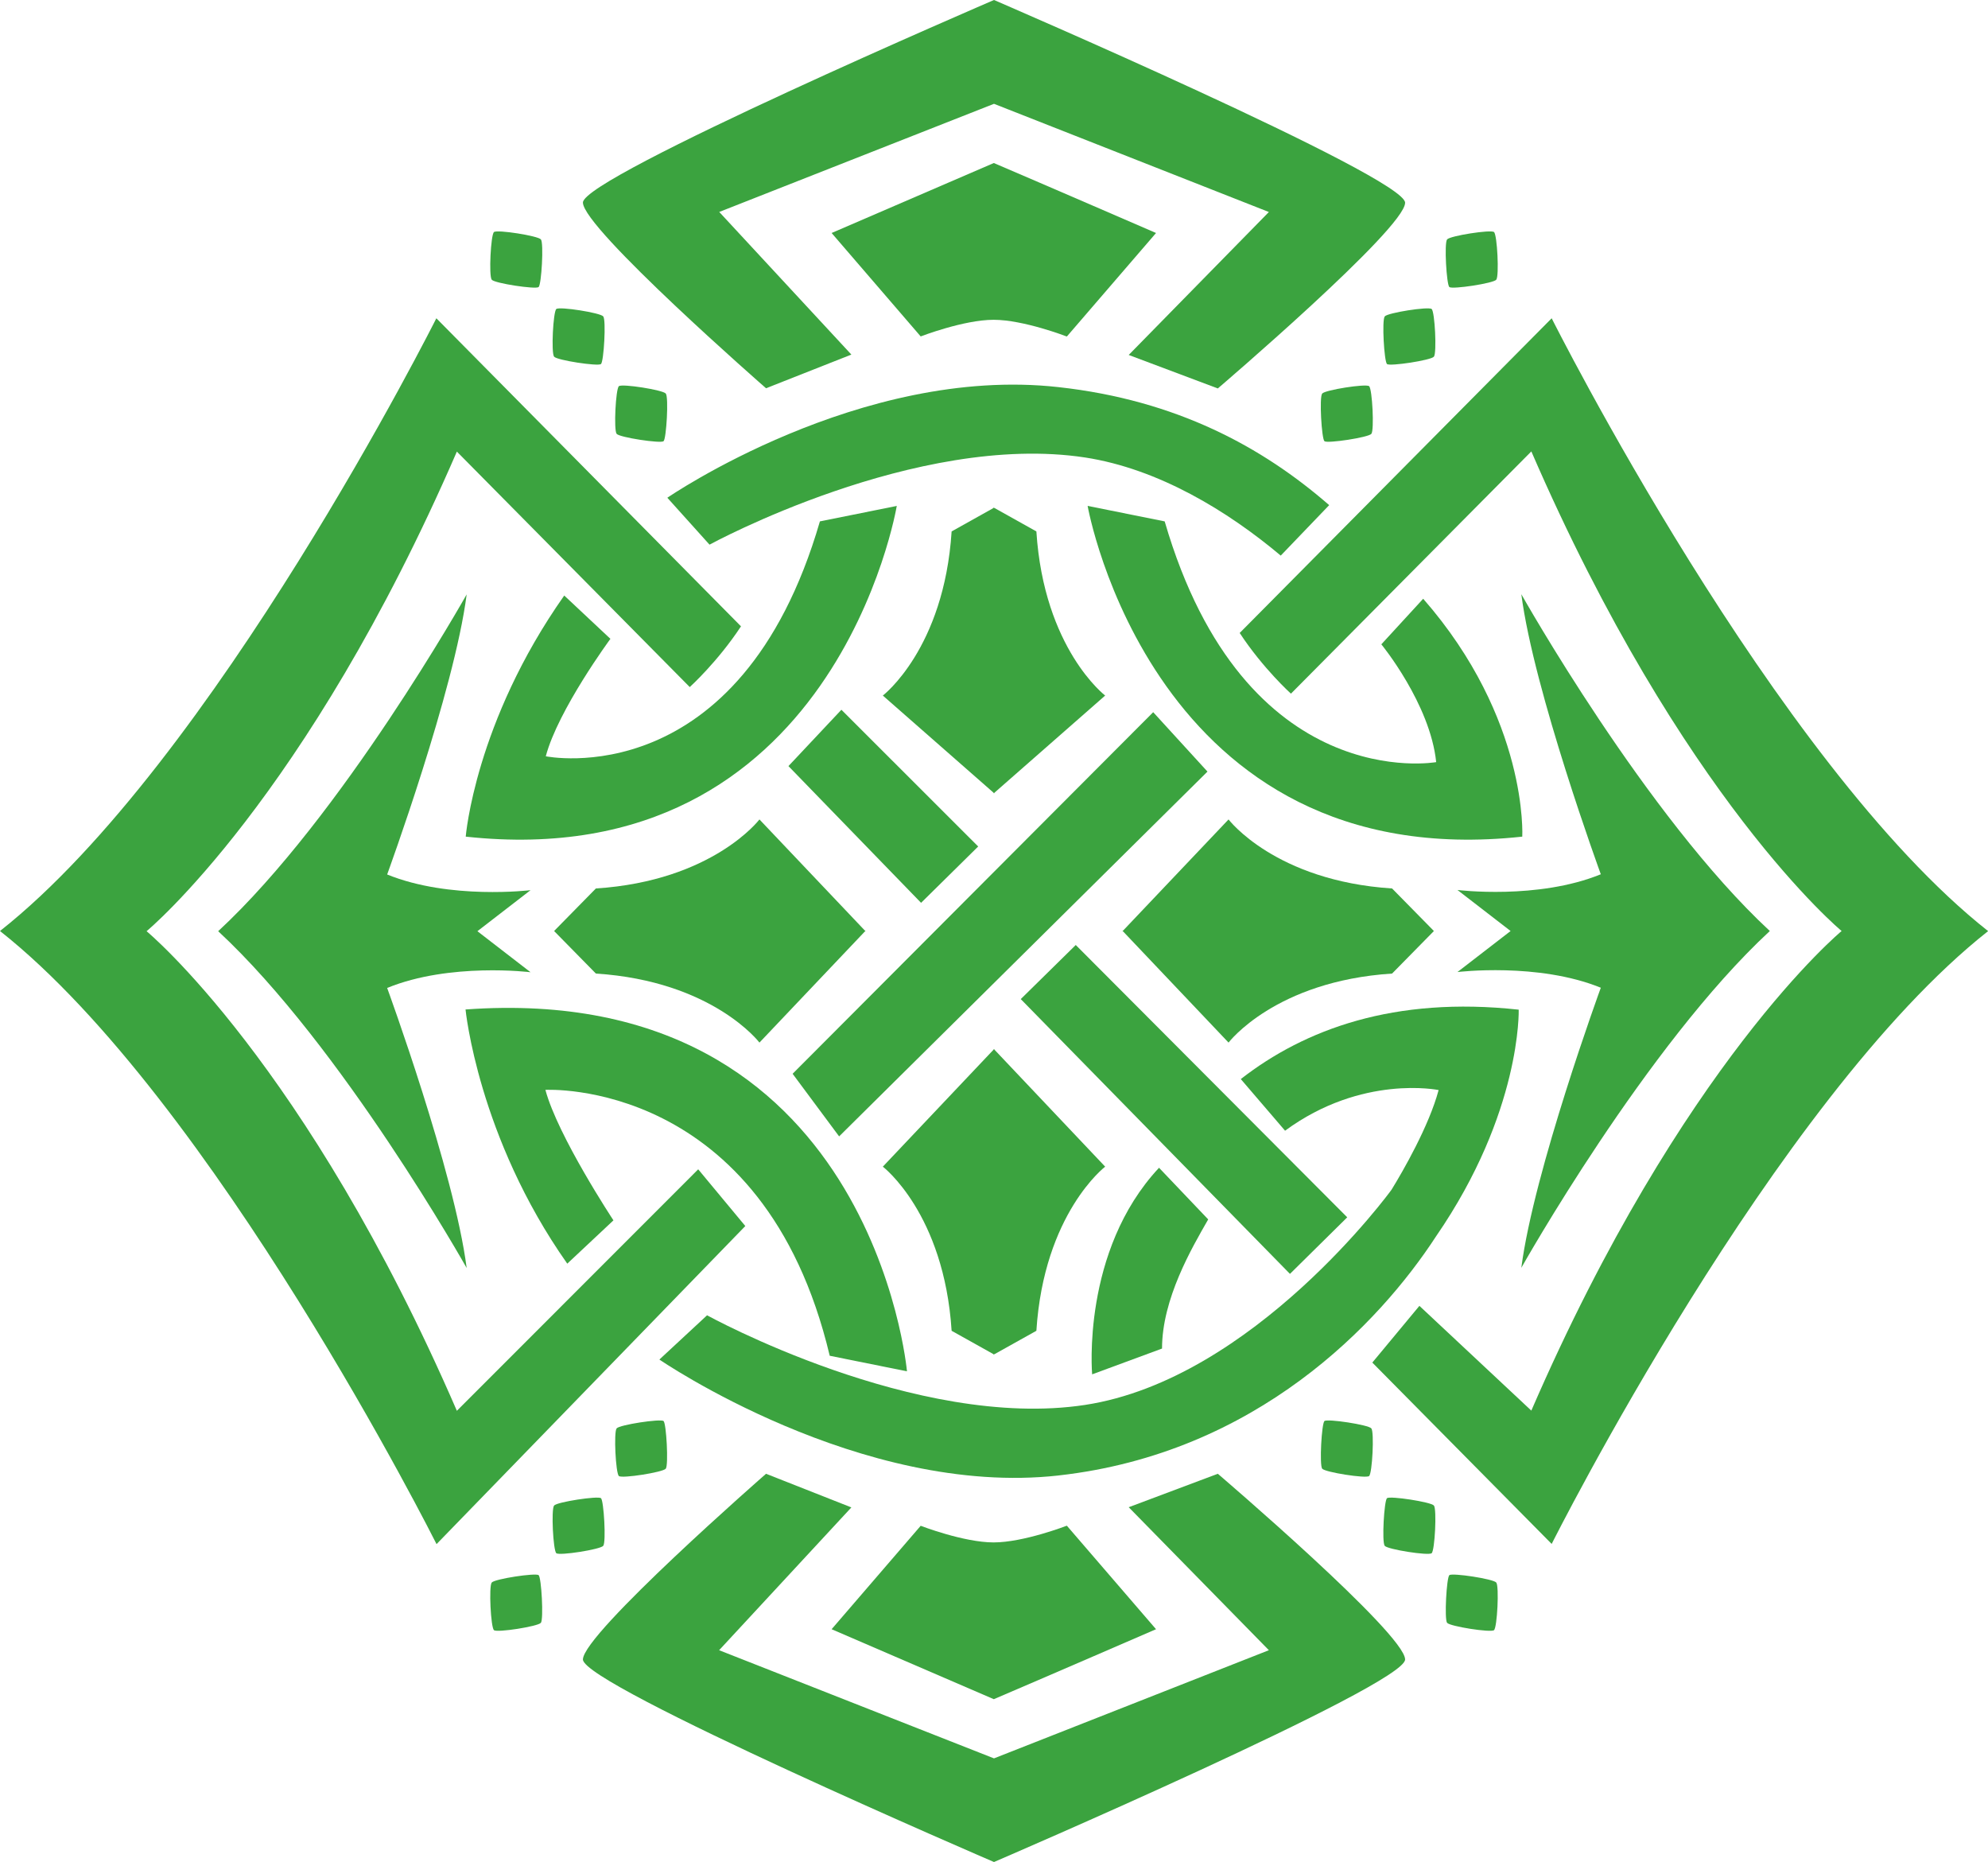 <?xml version="1.0" encoding="UTF-8"?> <svg xmlns="http://www.w3.org/2000/svg" width="63" height="59" viewBox="0 0 63 59" fill="none"><g clip-path="url(#clip0_52_1892)"><path d="M63 29.497C56.224 24.152 49.173 10.084 49.173 10.084L39.286 20.054C40.026 21.181 40.91 21.977 40.91 21.977L48.528 14.302C53.304 25.321 58.361 29.497 58.361 29.497C58.361 29.497 53.304 33.673 48.528 44.692L44.981 41.373L43.489 43.17L49.173 48.916C49.173 48.916 56.224 34.848 63 29.503V29.497Z" fill="#3BA33F"></path><path d="M0 29.497C6.776 24.152 13.828 10.084 13.828 10.084L23.482 19.844C22.741 20.971 21.858 21.768 21.858 21.768L14.478 14.308C9.702 25.327 4.645 29.503 4.645 29.503C4.645 29.503 9.702 33.679 14.478 44.698L22.126 37.047L23.619 38.844L13.834 48.922C13.834 48.922 6.776 34.848 0 29.497Z" fill="#3BA33F"></path><path d="M38.265 24.446L36.545 22.564L25.118 34.02L26.592 36.004L38.265 24.446Z" fill="#3BA33F"></path><path d="M40.879 40.36L42.694 38.568L34.091 29.94L32.348 31.654L40.879 40.36Z" fill="#3BA33F"></path><path d="M29.189 28.604L30.999 26.819L26.664 22.487L24.986 24.272L29.189 28.604Z" fill="#3BA33F"></path><path d="M34.467 16.028C34.467 16.028 36.533 27.777 48.241 26.507C48.241 26.507 48.444 22.792 45.101 18.97L43.775 20.414C43.775 20.414 45.322 22.295 45.513 24.146C45.513 24.146 39.447 25.237 36.909 16.519L34.467 16.028Z" fill="#3BA33F"></path><path d="M28.419 16.028C28.419 16.028 26.467 27.777 14.759 26.507C14.759 26.507 15.051 22.882 17.881 18.868L19.344 20.24C19.344 20.24 17.684 22.493 17.296 23.961C17.296 23.961 23.446 25.231 25.983 16.519L28.425 16.028H28.419Z" fill="#3BA33F"></path><path d="M28.742 43.446C28.742 43.446 27.637 31.049 14.753 31.983C14.753 31.983 15.147 36.022 17.977 40.036L19.44 38.664C19.44 38.664 17.678 35.998 17.284 34.53C17.284 34.53 24.198 34.14 26.294 42.954L28.736 43.446H28.742Z" fill="#3BA33F"></path><path d="M34.616 43.541L36.825 42.726C36.825 41.15 37.769 39.538 38.288 38.634L36.73 36.998C34.264 39.634 34.61 43.541 34.61 43.541H34.616Z" fill="#3BA33F"></path><path d="M33.542 46.747C39.823 46.046 43.715 41.923 45.507 39.173C48.223 35.231 48.128 31.989 48.128 31.989C44.181 31.558 41.345 32.612 39.321 34.188L40.724 35.824C43.16 34.032 45.59 34.536 45.59 34.536C45.286 35.674 44.456 37.112 44.098 37.693C44.092 37.705 39.727 43.697 34.384 44.512C29.034 45.327 22.407 41.672 22.407 41.672L20.896 43.074C20.896 43.074 27.267 47.448 33.548 46.747H33.542Z" fill="#3BA33F"></path><path d="M34.384 14.494C36.718 14.853 38.91 16.195 40.587 17.603L42.122 16.004C40.014 14.17 37.291 12.678 33.542 12.265C27.261 11.564 21.148 15.77 21.148 15.77L22.485 17.256C22.485 17.256 29.034 13.679 34.384 14.494Z" fill="#3BA33F"></path><path d="M22.789 6.717L31.5 3.289L40.211 6.717L35.769 11.246L38.593 12.307C38.593 12.307 44.528 7.238 44.528 6.423C44.528 5.608 31.5 0 31.5 0C31.5 0 18.473 5.602 18.473 6.417C18.473 7.232 24.276 12.301 24.276 12.301L26.98 11.234L22.789 6.711V6.717Z" fill="#3BA33F"></path><path d="M22.789 52.283L31.5 55.71L40.211 52.283L35.769 47.753L38.593 46.693C38.593 46.693 44.528 51.762 44.528 52.577C44.528 53.392 31.5 58.994 31.5 58.994C31.5 58.994 18.473 53.392 18.473 52.577C18.473 51.762 24.276 46.693 24.276 46.693L26.98 47.759L22.789 52.283Z" fill="#3BA33F"></path><path d="M31.5 42.906H31.512L32.843 42.163C33.082 38.443 35.023 36.963 35.023 36.963L31.512 33.254V33.236L31.5 33.248L31.488 33.236V33.254L27.977 36.963C27.977 36.963 29.918 38.443 30.157 42.163L31.488 42.906V42.918H31.5V42.906Z" fill="#3BA33F"></path><path d="M31.5 16.093H31.512L32.843 16.837C33.082 20.557 35.023 22.037 35.023 22.037L31.512 25.117V25.135L31.5 25.123L31.488 25.135V25.117L27.977 22.037C27.977 22.037 29.918 20.557 30.157 16.837L31.488 16.093V16.081H31.5V16.093Z" fill="#3BA33F"></path><path d="M45.429 29.497V29.485L44.115 28.149C40.408 27.909 38.933 25.962 38.933 25.962L35.59 29.485H35.572L35.584 29.497L35.572 29.509H35.59L38.933 33.032C38.933 33.032 40.408 31.085 44.115 30.845L45.429 29.509H45.441V29.497H45.429Z" fill="#3BA33F"></path><path d="M17.571 29.497V29.485L18.884 28.149C22.592 27.909 24.067 25.962 24.067 25.962L27.41 29.485H27.428L27.416 29.497L27.428 29.509H27.41L24.067 33.032C24.067 33.032 22.592 31.085 18.884 30.845L17.571 29.509H17.559V29.497H17.571Z" fill="#3BA33F"></path><path d="M12.269 31.301C14.263 30.486 16.813 30.803 16.813 30.803L15.129 29.503L16.813 28.203C16.813 28.203 14.257 28.515 12.269 27.706C12.269 27.706 14.395 21.894 14.789 18.832C14.789 18.832 10.836 25.872 6.914 29.503C10.836 33.14 14.789 40.174 14.789 40.174C14.395 37.113 12.269 31.301 12.269 31.301Z" fill="#3BA33F"></path><path d="M50.73 27.699C48.736 28.514 46.187 28.197 46.187 28.197L47.871 29.497L46.187 30.797C46.187 30.797 48.742 30.485 50.73 31.294C50.73 31.294 48.605 37.106 48.211 40.168C48.211 40.168 52.163 33.128 56.086 29.497C52.163 25.86 48.211 18.826 48.211 18.826C48.605 21.887 50.73 27.699 50.73 27.699Z" fill="#3BA33F"></path><path d="M33.811 10.659L36.635 7.382C36.635 7.382 32.969 5.794 31.494 5.165C30.019 5.8 26.354 7.382 26.354 7.382L29.177 10.659C29.177 10.659 30.539 10.132 31.488 10.132C32.437 10.132 33.799 10.659 33.799 10.659H33.811Z" fill="#3BA33F"></path><path d="M33.811 48.341L36.635 51.618C36.635 51.618 32.969 53.206 31.494 53.835C30.019 53.2 26.354 51.618 26.354 51.618L29.177 48.341C29.177 48.341 30.539 48.868 31.488 48.868C32.437 48.868 33.799 48.341 33.799 48.341H33.811Z" fill="#3BA33F"></path><path d="M21.028 45.022C20.932 44.944 19.631 45.141 19.541 45.255C19.446 45.369 19.511 46.681 19.613 46.765C19.714 46.849 21.01 46.645 21.099 46.532C21.189 46.418 21.117 45.099 21.028 45.022Z" fill="#3BA33F"></path><path d="M19.045 47.466C18.95 47.389 17.648 47.586 17.559 47.7C17.463 47.814 17.529 49.126 17.63 49.21C17.732 49.294 19.027 49.09 19.117 48.976C19.212 48.862 19.135 47.544 19.045 47.466Z" fill="#3BA33F"></path><path d="M17.069 49.905C16.974 49.827 15.672 50.025 15.583 50.139C15.487 50.252 15.553 51.565 15.654 51.648C15.756 51.732 17.051 51.529 17.141 51.415C17.23 51.301 17.159 49.983 17.069 49.905Z" fill="#3BA33F"></path><path d="M21.028 13.979C20.932 14.056 19.631 13.859 19.541 13.745C19.446 13.631 19.511 12.319 19.613 12.235C19.714 12.151 21.01 12.355 21.099 12.469C21.195 12.583 21.117 13.901 21.028 13.979Z" fill="#3BA33F"></path><path d="M19.045 11.534C18.95 11.612 17.648 11.414 17.559 11.3C17.463 11.186 17.529 9.874 17.63 9.79C17.732 9.706 19.027 9.91 19.117 10.024C19.212 10.138 19.135 11.456 19.045 11.534Z" fill="#3BA33F"></path><path d="M17.069 9.095C16.974 9.173 15.672 8.976 15.583 8.862C15.487 8.748 15.553 7.436 15.654 7.352C15.756 7.268 17.051 7.472 17.141 7.585C17.236 7.699 17.159 9.017 17.069 9.095Z" fill="#3BA33F"></path><path d="M41.972 45.022C42.067 44.944 43.369 45.141 43.458 45.255C43.554 45.369 43.488 46.681 43.387 46.765C43.285 46.849 41.99 46.645 41.9 46.532C41.81 46.418 41.882 45.099 41.972 45.022Z" fill="#3BA33F"></path><path d="M43.954 47.466C44.049 47.389 45.351 47.586 45.441 47.7C45.536 47.814 45.47 49.126 45.369 49.21C45.267 49.294 43.972 49.09 43.882 48.976C43.787 48.862 43.864 47.544 43.954 47.466Z" fill="#3BA33F"></path><path d="M45.93 49.905C46.026 49.827 47.327 50.025 47.417 50.139C47.512 50.252 47.447 51.565 47.345 51.648C47.244 51.732 45.948 51.529 45.858 51.415C45.769 51.301 45.841 49.983 45.93 49.905Z" fill="#3BA33F"></path><path d="M41.972 13.979C42.067 14.056 43.369 13.859 43.459 13.745C43.554 13.631 43.488 12.319 43.387 12.235C43.285 12.151 41.99 12.355 41.9 12.469C41.805 12.583 41.882 13.901 41.972 13.979Z" fill="#3BA33F"></path><path d="M43.954 11.534C44.05 11.612 45.351 11.414 45.441 11.3C45.536 11.186 45.471 9.874 45.369 9.79C45.268 9.706 43.972 9.91 43.883 10.024C43.787 10.138 43.865 11.456 43.954 11.534Z" fill="#3BA33F"></path><path d="M45.93 9.095C46.026 9.173 47.328 8.976 47.417 8.862C47.513 8.748 47.447 7.436 47.345 7.352C47.244 7.268 45.948 7.472 45.859 7.585C45.763 7.699 45.841 9.017 45.93 9.095Z" fill="#3BA33F"></path></g><defs><clipPath id="clip0_52_1892"><rect width="63" height="59" fill="white"></rect></clipPath></defs></svg> 